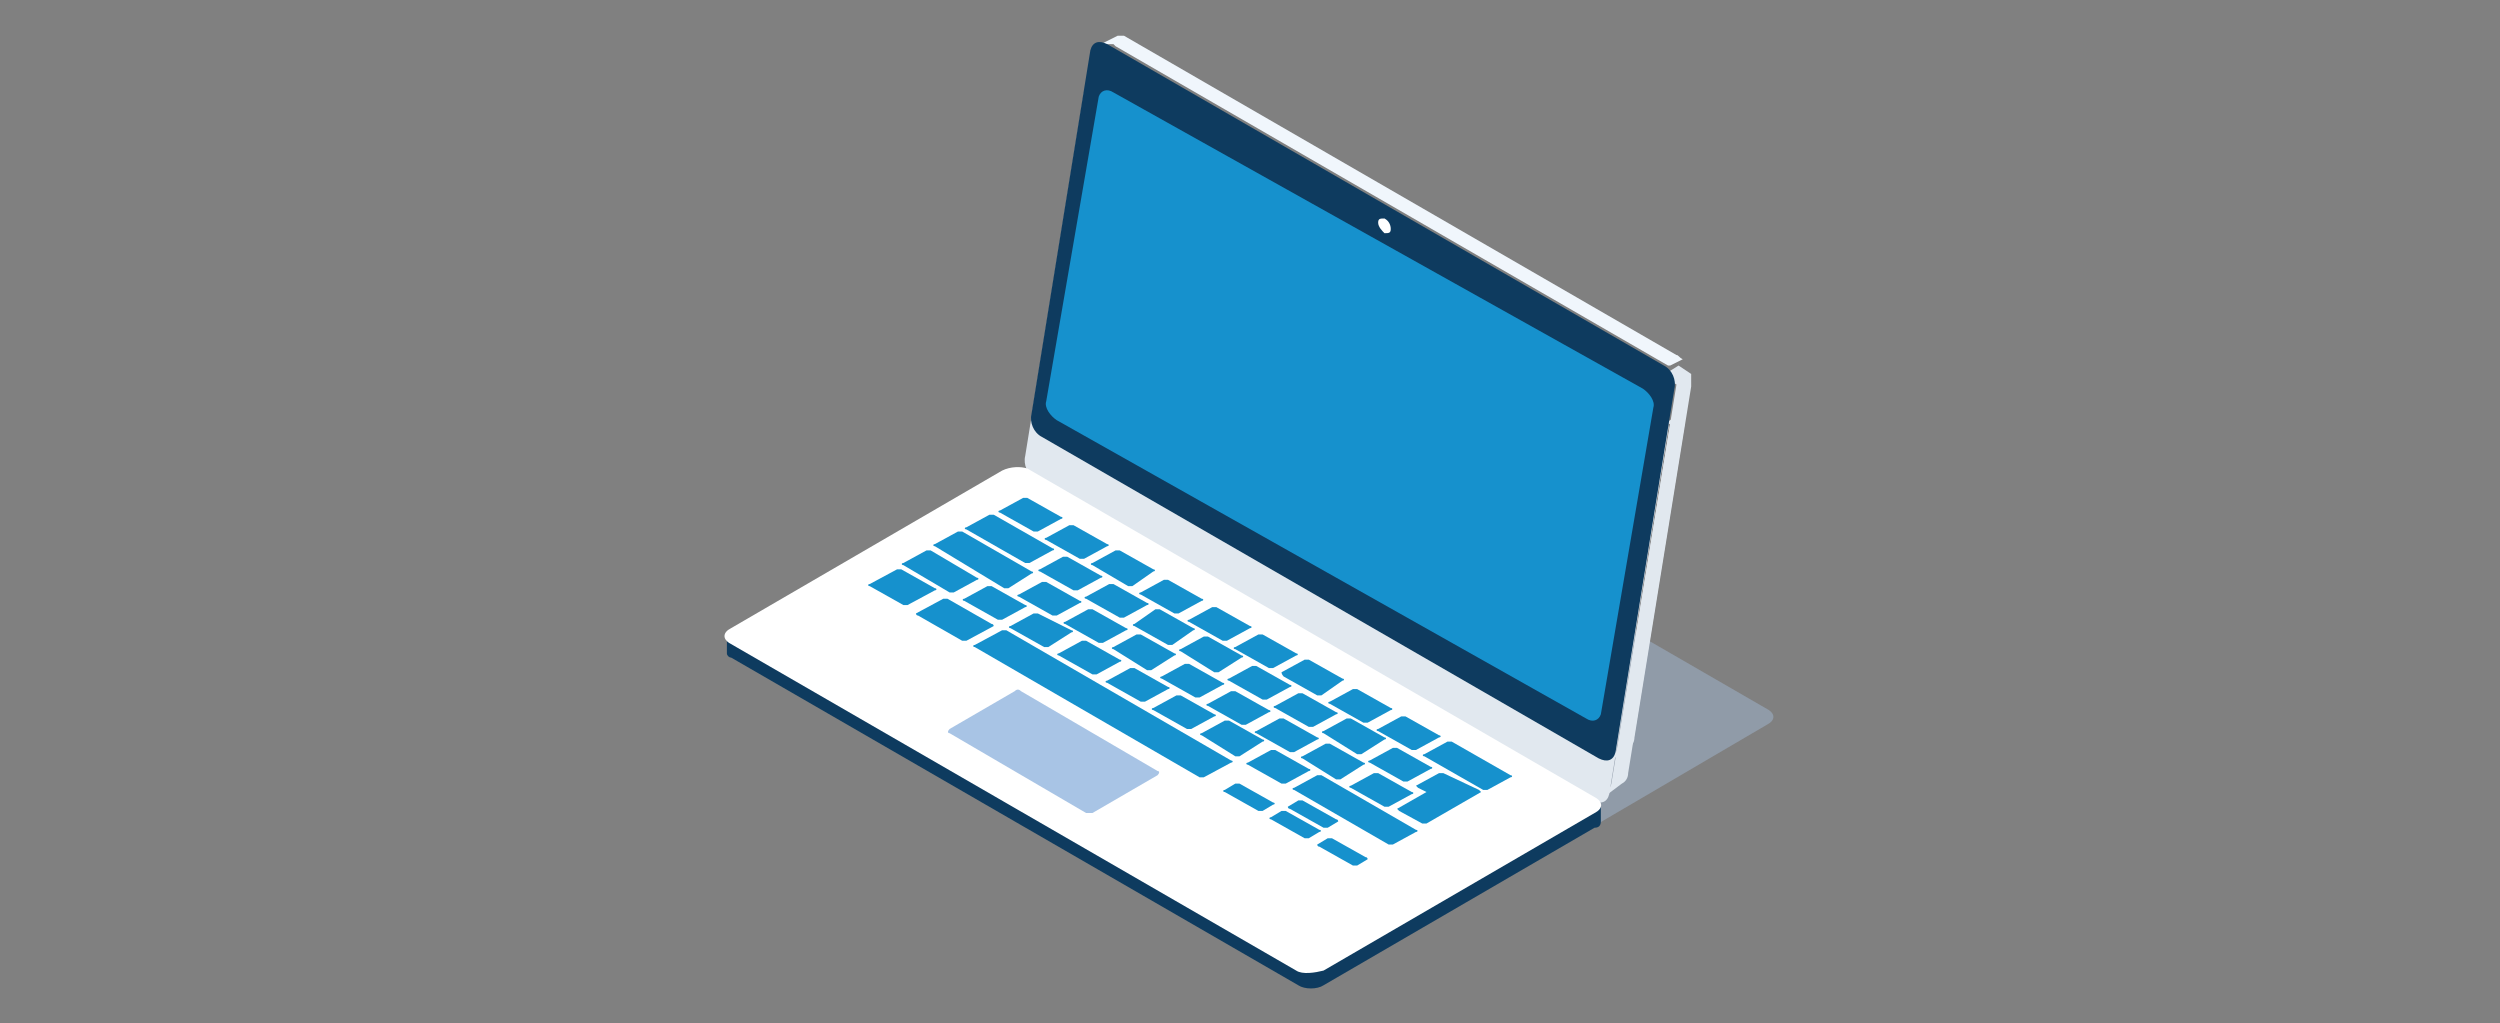 <?xml version="1.0" encoding="utf-8"?>
<!-- Generator: Adobe Illustrator 23.0.4, SVG Export Plug-In . SVG Version: 6.00 Build 0)  -->
<svg version="1.1" id="Layer_4" xmlns="http://www.w3.org/2000/svg" xmlns:xlink="http://www.w3.org/1999/xlink" x="0px" y="0px"
	 viewBox="0 0 119 48.7" style="enable-background:new 0 0 119 48.7;" xml:space="preserve">
<rect x="0" y="0" width="119" height="48.7" fill="#808080" stroke="none"/>
<style type="text/css">
	.st0{opacity:0.4;fill:#A8C4E5;}
	.st1{fill:#E1E8EF;}
	.st2{fill:#F0F6FC;}
	.st3{fill:#0E3B5F;}
	.st4{fill:#1691CD;}
	.st5{fill:#FFFFFF;}
	.st6{fill:#A8C4E5;}
</style>
<g>
	<path class="st0" d="M70,42.1L43,26.5c-0.3-0.2-0.3-0.5,0.1-0.7l12.9-7.5c0.4-0.2,0.9-0.2,1.2-0.1l27,15.6c0.3,0.2,0.3,0.5-0.1,0.7
		L71.3,42C70.9,42.2,70.3,42.3,70,42.1z"/>
	<path class="st1" d="M80.2,19.9C80.2,19.9,80.2,19.9,80.2,19.9C80.2,19.9,80.2,19.9,80.2,19.9C80.2,19.9,80.2,19.9,80.2,19.9
		C80.2,19.9,80.2,19.9,80.2,19.9C80.2,19.9,80.2,19.9,80.2,19.9C80.2,19.8,80.2,19.8,80.2,19.9c0-0.1,0-0.1,0-0.1c0,0,0,0,0,0
		c0,0,0,0,0,0c0,0,0,0,0,0c0,0,0,0,0,0c0,0,0,0,0,0c0,0,0,0,0,0c0,0,0,0,0,0c0,0,0,0,0,0c0,0,0,0,0,0c0,0,0,0,0,0c0,0,0,0,0,0
		c0,0,0,0,0,0c0,0,0,0,0,0c0,0,0,0,0,0c0,0,0,0,0,0c0,0,0,0,0,0c0,0,0,0,0,0c0,0,0,0,0,0c0,0,0,0,0,0c0,0,0,0,0,0c0,0,0,0,0,0
		c0,0,0,0,0,0c0,0,0,0,0,0c0,0,0,0,0,0c0,0,0,0,0,0c0,0,0,0,0,0c0,0,0,0,0,0c0,0,0,0,0,0c0,0,0,0,0,0c0,0,0,0,0,0c0,0,0,0,0,0
		c0,0,0,0,0,0c0,0,0,0,0,0c0,0,0,0,0,0c0,0,0,0,0,0c0,0,0,0,0,0c0,0,0,0,0,0c0,0,0,0,0,0c0,0,0,0,0,0c0,0,0,0,0,0c0,0,0,0,0,0
		c0,0,0,0,0,0c0,0,0,0,0,0c0,0,0,0,0,0c0,0,0,0,0,0c0,0,0,0,0,0c0,0,0,0,0,0c0,0,0,0,0,0c0,0,0,0,0,0c0,0,0,0,0,0c0,0,0,0,0,0
		c0,0,0,0,0,0c0,0,0,0,0,0c0,0,0,0,0,0c0,0,0,0,0,0c0,0,0,0,0,0c0,0,0,0,0,0c0,0,0,0,0,0c0,0,0,0,0,0c0,0-0.1-0.1-0.1-0.1l-0.8,0.4
		c0,0,0.2,0.1,0.2,0.1c0,0,0,0,0,0c0,0,0,0,0,0c0,0,0,0,0,0c0,0,0,0,0,0c0,0,0,0,0,0l0,0c0,0,0,0,0,0c0,0,0,0,0,0c0,0,0,0,0,0
		c0,0,0,0,0,0c0,0,0,0,0,0c0,0,0,0,0,0c0,0,0,0,0,0c0,0,0,0,0,0c0,0,0,0,0,0c0,0,0,0,0,0c0,0,0,0,0,0c0,0,0,0,0,0c0,0,0,0,0,0
		c0,0,0,0,0,0c0,0,0,0,0,0c0,0,0,0,0,0c0,0,0,0,0,0c0,0,0,0,0,0c0,0,0,0,0,0c0,0,0,0,0,0c0,0,0,0,0,0c0,0,0,0,0,0c0,0,0,0,0,0
		c0,0,0,0,0,0c0,0,0,0,0,0c0,0,0,0,0,0c0,0,0,0,0,0c0,0,0,0,0,0c0,0,0,0,0,0c0,0,0,0,0,0c0,0,0,0,0,0c0,0,0,0,0,0c0,0,0,0,0,0
		c0,0,0,0,0,0c0,0,0,0,0,0c0,0,0,0,0,0c0,0,0,0,0,0l-2.8,17.1c0,0.1-0.3,0.6-0.3,0.6l0.8-0.6c0.2-0.1,0.3-0.3,0.3-0.5l2.7-16.7
		c0-0.1,0-0.2,0-0.2C80.2,20,80.2,20,80.2,19.9C80.2,20,80.2,20,80.2,19.9C80.2,20,80.2,20,80.2,19.9C80.2,20,80.2,20,80.2,19.9
		C80.2,20,80.2,20,80.2,19.9C80.2,20,80.2,20,80.2,19.9C80.2,19.9,80.2,19.9,80.2,19.9C80.2,19.9,80.2,19.9,80.2,19.9z"/>
	<g>
		<g>
			<path class="st1" d="M78.9,19.4c0.4,0.2,0.6,0.7,0.5,1.1l-2.8,17.3c-0.1,0.4-0.4,0.5-0.8,0.3L49.3,22.8c-0.4-0.2-0.6-0.7-0.5-1.1
				l2.8-17.3C51.7,4,52,3.9,52.4,4.1L78.9,19.4z"/>
		</g>
	</g>
	<path class="st2" d="M79.8,16.9L53.5,1.7l0,0c0,0,0,0,0,0l0,0c0,0,0,0,0,0c0,0-0.1,0-0.1,0c0,0,0,0,0,0c0,0,0,0,0,0c0,0,0,0,0,0
		c0,0,0,0,0,0c0,0,0,0,0,0c0,0,0,0,0,0c0,0,0,0,0,0c0,0,0,0,0,0c0,0,0,0,0,0c0,0,0,0,0,0c0,0,0,0,0,0c0,0,0,0,0,0c0,0,0,0,0,0
		c0,0,0,0,0,0c0,0,0,0,0,0c0,0,0,0,0,0c0,0,0,0,0,0c0,0,0,0,0,0c0,0,0,0,0,0c0,0,0,0,0,0c0,0,0,0,0,0c0,0,0,0,0,0c0,0,0,0,0,0
		c0,0,0,0,0,0c0,0,0,0-0.1,0c0,0,0,0,0,0c0,0,0,0,0,0c0,0,0,0-0.1,0l-0.8,0.4c0,0,0,0,0.1,0c0,0,0,0,0,0c0,0,0,0,0,0c0,0,0,0,0,0
		c0,0,0,0,0,0c0,0,0,0,0.1,0c0,0,0,0,0,0c0,0,0,0,0.1,0c0,0,0,0,0,0c0,0,0,0,0.1,0c0,0,0,0,0,0c0,0,0,0,0.1,0c0,0,0,0,0,0
		c0,0,0,0,0.1,0c0,0,0,0,0,0c0,0,0,0,0,0l0.1,0.1l0,0l26.3,15.2c0,0,0.1,0,0.1,0l0.6-0.3C79.9,17,79.9,16.9,79.8,16.9z M53.3,1.7
		L53.3,1.7L53.3,1.7L53.3,1.7z"/>
	<path class="st1" d="M80.5,17.9C80.5,17.9,80.5,17.9,80.5,17.9C80.5,17.9,80.5,17.9,80.5,17.9C80.5,17.9,80.5,17.9,80.5,17.9
		C80.5,17.8,80.5,17.8,80.5,17.9C80.5,17.8,80.5,17.8,80.5,17.9C80.5,17.8,80.5,17.8,80.5,17.9c0-0.1,0-0.1,0-0.1c0,0,0,0,0,0
		c0,0,0,0,0,0c0,0,0,0,0,0c0,0,0,0,0,0c0,0,0,0,0,0c0,0,0,0,0,0c0,0,0,0,0,0c0,0,0,0,0,0c0,0,0,0,0,0c0,0,0,0,0,0c0,0,0,0,0,0
		c0,0,0,0,0,0c0,0,0,0,0,0c0,0,0,0,0,0c0,0,0,0,0,0c0,0,0,0,0,0c0,0,0,0,0,0c0,0,0,0,0,0c0,0,0,0,0,0c0,0,0,0,0,0c0,0,0,0,0,0
		c0,0,0,0,0,0s0,0,0,0c0,0,0,0,0,0c0,0,0,0,0,0c0,0,0,0,0,0c0,0,0,0,0,0c0,0,0,0,0,0c0,0,0,0,0,0c0,0,0,0,0,0c0,0,0,0,0,0
		c0,0,0,0,0,0c0,0,0,0,0,0c0,0,0,0,0,0c0,0,0,0,0,0c0,0,0,0,0,0c0,0,0,0,0,0c0,0,0,0,0,0c0,0,0,0,0,0c0,0,0,0,0,0c0,0,0,0,0,0
		c0,0,0,0,0,0c0,0,0,0,0,0c0,0,0,0,0,0c0,0,0,0,0,0c0,0,0,0,0,0c0,0,0,0,0,0c0,0,0,0,0,0c0,0,0,0,0,0c0,0,0,0,0,0c0,0,0,0,0,0
		c0,0,0,0,0,0c0,0,0,0,0,0c0,0,0,0,0,0c0,0,0,0,0,0c0,0,0,0,0,0c0,0,0,0,0,0c0,0,0,0,0,0c0,0,0,0,0,0c0,0-0.6-0.4-0.6-0.4l-0.8,0.5
		c0,0,0.7,0.4,0.7,0.4c0,0,0,0,0,0c0,0,0,0,0,0c0,0,0,0,0,0c0,0,0,0,0,0c0,0,0,0,0,0h0c0,0,0,0,0,0c0,0,0,0,0,0c0,0,0,0,0,0
		c0,0,0,0,0,0c0,0,0,0,0,0c0,0,0,0,0,0c0,0,0,0,0,0c0,0,0,0,0,0c0,0,0,0,0,0c0,0,0,0,0,0c0,0,0,0,0,0c0,0,0,0,0,0c0,0,0,0,0,0
		c0,0,0,0,0,0c0,0,0,0,0,0c0,0,0,0,0,0c0,0,0,0,0,0c0,0,0,0,0,0c0,0,0,0,0,0c0,0,0,0,0,0c0,0,0,0,0,0c0,0,0,0,0,0c0,0,0,0,0,0
		c0,0,0,0,0,0c0,0,0,0,0,0c0,0,0,0,0,0c0,0,0,0,0,0c0,0,0,0,0,0c0,0,0,0,0,0c0,0,0,0,0,0c0,0,0,0,0,0c0,0,0,0,0,0c0,0,0,0,0,0
		c0,0,0,0,0,0c0,0,0,0,0,0c0,0,0,0,0,0c0,0,0,0,0,0L77,35.6c0,0.1-0.3,0.6-0.3,0.6l0.8-0.6c0.2-0.1,0.3-0.3,0.3-0.5l2.7-16.7
		c0-0.1,0-0.2,0-0.2C80.5,18,80.5,18,80.5,17.9C80.5,18,80.5,18,80.5,17.9C80.5,18,80.5,18,80.5,17.9C80.5,18,80.5,18,80.5,17.9
		C80.5,18,80.5,18,80.5,17.9C80.5,18,80.5,17.9,80.5,17.9C80.5,17.9,80.5,17.9,80.5,17.9C80.5,17.9,80.5,17.9,80.5,17.9z"/>
	<g>
		<path class="st3" d="M79.2,17.4c0.4,0.2,0.6,0.7,0.5,1.1l-2.8,17.3c-0.1,0.4-0.4,0.5-0.8,0.3L49.6,20.8c-0.4-0.2-0.6-0.7-0.5-1.1
			l2.8-17.3C52,2,52.3,1.9,52.7,2.1L79.2,17.4z"/>
	</g>
	<g>
		<path class="st4" d="M78.2,18.5c0.3,0.2,0.6,0.6,0.5,0.9L76.2,34c-0.1,0.3-0.4,0.4-0.7,0.2L50.3,20c-0.3-0.2-0.6-0.6-0.5-0.9
			l2.5-14.5c0.1-0.3,0.4-0.4,0.7-0.2L78.2,18.5z"/>
	</g>
	<path class="st5" d="M66.2,10.9c0,0.2-0.1,0.2-0.3,0.2c-0.1-0.1-0.3-0.3-0.3-0.5c0-0.2,0.1-0.2,0.3-0.2
		C66.1,10.5,66.2,10.7,66.2,10.9z"/>
	<path class="st3" d="M76.2,39.1l0-0.8l-1,0.4l-0.2-0.5L49,23.2c-0.3-0.2-0.9-0.2-1.2,0.1l-11.2,6.4v-0.2l-2,0.8v0.8h0
		c0,0.1,0.1,0.2,0.2,0.2l27,15.6c0.3,0.2,0.9,0.2,1.2,0l12.9-7.5C76.1,39.4,76.2,39.3,76.2,39.1L76.2,39.1z"/>
	<path class="st5" d="M61.7,46.2l-27-15.6c-0.3-0.2-0.3-0.5,0.1-0.7l12.9-7.5c0.4-0.2,0.9-0.2,1.2-0.1L76,38
		c0.3,0.2,0.3,0.5-0.1,0.7l-12.9,7.5C62.6,46.3,62,46.4,61.7,46.2z"/>
	<path class="st6" d="M51.7,38.7l-6.5-3.8c-0.1,0-0.1-0.1,0-0.2l3.1-1.8c0.1-0.1,0.2-0.1,0.3,0l6.5,3.8c0.1,0,0.1,0.1,0,0.2
		l-3.1,1.8C51.9,38.7,51.7,38.7,51.7,38.7z"/>
	<g>
		<path class="st4" d="M49.4,25.3c0,0-0.1,0-0.2,0l-1.6-0.9c-0.1,0-0.1-0.1,0-0.1l1.1-0.6c0,0,0.1,0,0.2,0l1.6,0.9
			c0.1,0,0.1,0.1,0,0.1L49.4,25.3z"/>
		<path class="st4" d="M51.3,28.1c0,0-0.1,0-0.2,0l-1.6-0.9c-0.1,0-0.1-0.1,0-0.1l1.1-0.6c0,0,0.1,0,0.2,0l1.6,0.9
			c0.1,0,0.1,0.1,0,0.1L51.3,28.1z"/>
		<path class="st4" d="M50.3,29.3c0,0-0.1,0-0.2,0l-1.6-0.9c-0.1,0-0.1-0.1,0-0.1l1.1-0.6c0,0,0.1,0,0.2,0l1.6,0.9
			c0.1,0,0.1,0.1,0,0.1L50.3,29.3z"/>
		<path class="st4" d="M47.7,29.5c0,0-0.1,0-0.2,0l-1.6-0.9c-0.1,0-0.1-0.1,0-0.1l1.1-0.6c0,0,0.1,0,0.2,0l1.6,0.9
			c0.1,0,0.1,0.1,0,0.1L47.7,29.5z"/>
		<path class="st4" d="M43.2,28.8c0,0-0.1,0-0.2,0l-1.6-0.9c-0.1,0-0.1-0.1,0-0.1l1.3-0.7c0,0,0.1,0,0.2,0l1.6,0.9
			c0.1,0,0.1,0.1,0,0.1L43.2,28.8z"/>
		<path class="st4" d="M46,30.5c0,0-0.1,0-0.2,0l-2.1-1.2c-0.1,0-0.1-0.1-0.1-0.1l1.3-0.7c0,0,0.1,0,0.2,0l2.1,1.2
			c0.1,0,0.1,0.1,0.1,0.1L46,30.5z"/>
		<path class="st4" d="M60.1,38.6c0,0-0.1,0-0.2,0l-1.6-0.9c-0.1,0-0.1-0.1,0-0.1l0.5-0.3c0,0,0.1,0,0.2,0l1.6,0.9
			c0.1,0,0.1,0.1,0,0.1L60.1,38.6z"/>
		<path class="st4" d="M62.3,39.9c0,0-0.1,0-0.2,0l-1.6-0.9c-0.1,0-0.1-0.1,0-0.1l0.5-0.3c0,0,0.1,0,0.2,0l1.6,0.9
			c0.1,0,0.1,0.1,0,0.1L62.3,39.9z"/>
		<path class="st4" d="M64.6,41.2c0,0-0.1,0-0.2,0l-1.6-0.9c-0.1,0-0.1-0.1-0.1-0.1l0.5-0.3c0,0,0.1,0,0.2,0l1.6,0.9
			c0.1,0,0.1,0.1,0.1,0.1L64.6,41.2z"/>
		<path class="st4" d="M63.2,39.4c0,0-0.1,0-0.2,0l-1.6-0.9c-0.1,0-0.1-0.1-0.1-0.1l0.5-0.3c0,0,0.1,0,0.2,0l1.6,0.9
			c0.1,0,0.1,0.1,0.1,0.1L63.2,39.4z"/>
		<path class="st4" d="M57.3,37c0,0-0.1,0-0.2,0l-10.7-6.2c-0.1,0-0.1-0.1,0-0.1l1.3-0.7c0,0,0.1,0,0.2,0l10.7,6.2
			c0.1,0,0.1,0.1,0,0.1L57.3,37z"/>
		<path class="st4" d="M56.2,36C56.2,36,56.2,36,56.2,36l-8.6-4.9c0,0-0.1-0.1-0.1-0.1l0.1,0c0,0,0,0,0.1,0L56.2,36
			C56.2,36,56.3,36,56.2,36L56.2,36z"/>
		<path class="st4" d="M45.7,30C45.7,30,45.7,30,45.7,30l-1.3-0.7c0,0,0,0,0,0l0.1,0c0,0,0,0,0,0L45.7,30C45.8,30,45.8,30,45.7,30
			L45.7,30z"/>
		<polygon class="st4" points="42.5,28.1 42.5,28.1 42,27.7 42,27.7 42,27.7 42.1,27.7 42.6,28 42.6,28 		"/>
		<path class="st4" d="M49.9,30.8c0,0-0.1,0-0.2,0l-1.6-0.9c-0.1,0-0.1-0.1,0-0.1l1.1-0.6c0,0,0.1,0,0.2,0L51,30
			c0.1,0,0.1,0.1,0,0.1L49.9,30.8z"/>
		<path class="st4" d="M52.2,32.1c0,0-0.1,0-0.2,0l-1.6-0.9c-0.1,0-0.1-0.1,0-0.1l1.1-0.6c0,0,0.1,0,0.2,0l1.6,0.9
			c0.1,0,0.1,0.1,0,0.1L52.2,32.1z"/>
		<path class="st4" d="M54.5,33.4c0,0-0.1,0-0.2,0l-1.6-0.9c-0.1,0-0.1-0.1,0-0.1l1.1-0.6c0,0,0.1,0,0.2,0l1.6,0.9
			c0.1,0,0.1,0.1,0,0.1L54.5,33.4z"/>
		<path class="st4" d="M56.7,34.7c0,0-0.1,0-0.2,0l-1.6-0.9c-0.1,0-0.1-0.1,0-0.1l1.1-0.6c0,0,0.1,0,0.2,0l1.6,0.9
			c0.1,0,0.1,0.1,0,0.1L56.7,34.7z"/>
		<path class="st4" d="M59,36c0,0-0.1,0-0.2,0L57.2,35c-0.1,0-0.1-0.1,0-0.1l1.1-0.6c0,0,0.1,0,0.2,0l1.6,0.9c0.1,0,0.1,0.1,0,0.1
			L59,36z"/>
		<path class="st4" d="M61.2,37.3c0,0-0.1,0-0.2,0l-1.6-0.9c-0.1,0-0.1-0.1,0-0.1l1.1-0.6c0,0,0.1,0,0.2,0l1.6,0.9
			c0.1,0,0.1,0.1,0,0.1L61.2,37.3z"/>
		<path class="st4" d="M66.3,40.2c0,0-0.1,0-0.2,0l-4.5-2.6c-0.1,0-0.1-0.1,0-0.1l1.1-0.6c0,0,0.1,0,0.2,0l4.5,2.6
			c0.1,0,0.1,0.1,0,0.1L66.3,40.2z"/>
		<path class="st4" d="M52.5,30.6c0,0-0.1,0-0.2,0l-1.6-0.9c-0.1,0-0.1-0.1,0-0.1l1.1-0.6c0,0,0.1,0,0.2,0l1.6,0.9
			c0.1,0,0.1,0.1,0,0.1L52.5,30.6z"/>
		<path class="st4" d="M54.8,31.9c0,0-0.1,0-0.2,0L53,30.9c-0.1,0-0.1-0.1,0-0.1l1.1-0.6c0,0,0.1,0,0.2,0l1.6,0.9
			c0.1,0,0.1,0.1,0,0.1L54.8,31.9z"/>
		<path class="st4" d="M57.1,33.2c0,0-0.1,0-0.2,0l-1.6-0.9c-0.1,0-0.1-0.1,0-0.1l1.1-0.6c0,0,0.1,0,0.2,0l1.6,0.9
			c0.1,0,0.1,0.1,0,0.1L57.1,33.2z"/>
		<path class="st4" d="M59.3,34.5c0,0-0.1,0-0.2,0l-1.6-0.9c-0.1,0-0.1-0.1,0-0.1l1.1-0.6c0,0,0.1,0,0.2,0l1.6,0.9
			c0.1,0,0.1,0.1,0,0.1L59.3,34.5z"/>
		<path class="st4" d="M61.6,35.8c0,0-0.1,0-0.2,0l-1.6-0.9c-0.1,0-0.1-0.1,0-0.1l1.1-0.6c0,0,0.1,0,0.2,0l1.6,0.9
			c0.1,0,0.1,0.1,0,0.1L61.6,35.8z"/>
		<path class="st4" d="M63.8,37.1c0,0-0.1,0-0.2,0L62,36.1c-0.1,0-0.1-0.1,0-0.1l1.1-0.6c0,0,0.1,0,0.2,0l1.6,0.9
			c0.1,0,0.1,0.1,0,0.1L63.8,37.1z"/>
		<path class="st4" d="M66.1,38.4c0,0-0.1,0-0.2,0l-1.6-0.9c-0.1,0-0.1-0.1,0-0.1l1.1-0.6c0,0,0.1,0,0.2,0l1.6,0.9
			c0.1,0,0.1,0.1,0,0.1L66.1,38.4z"/>
		<path class="st4" d="M53.5,29.4c0,0-0.1,0-0.2,0l-1.6-0.9c-0.1,0-0.1-0.1,0-0.1l1.1-0.6c0,0,0.1,0,0.2,0l1.6,0.9
			c0.1,0,0.1,0.1,0,0.1L53.5,29.4z"/>
		<path class="st4" d="M55.8,30.7c0,0-0.1,0-0.2,0l-1.6-0.9c-0.1,0-0.1-0.1,0-0.1L55,29c0,0,0.1,0,0.2,0l1.6,0.9
			c0.1,0,0.1,0.1,0,0.1L55.8,30.7z"/>
		<path class="st4" d="M58,32c0,0-0.1,0-0.2,0L56.2,31c-0.1,0-0.1-0.1,0-0.1l1.1-0.6c0,0,0.1,0,0.2,0l1.6,0.9c0.1,0,0.1,0.1,0,0.1
			L58,32z"/>
		<path class="st4" d="M60.3,33.3c0,0-0.1,0-0.2,0l-1.6-0.9c-0.1,0-0.1-0.1,0-0.1l1.1-0.6c0,0,0.1,0,0.2,0l1.6,0.9
			c0.1,0,0.1,0.1,0,0.1L60.3,33.3z"/>
		<path class="st4" d="M62.5,34.6c0,0-0.1,0-0.2,0l-1.6-0.9c-0.1,0-0.1-0.1,0-0.1l1.1-0.6c0,0,0.1,0,0.2,0l1.6,0.9
			c0.1,0,0.1,0.1,0,0.1L62.5,34.6z"/>
		<path class="st4" d="M64.8,35.9c0,0-0.1,0-0.2,0L63,34.9c-0.1,0-0.1-0.1,0-0.1l1.1-0.6c0,0,0.1,0,0.2,0l1.6,0.9
			c0.1,0,0.1,0.1,0,0.1L64.8,35.9z"/>
		<path class="st4" d="M67,37.2c0,0-0.1,0-0.2,0l-1.6-0.9c-0.1,0-0.1-0.1,0-0.1l1.1-0.6c0,0,0.1,0,0.2,0l1.6,0.9
			c0.1,0,0.1,0.1,0,0.1L67,37.2z"/>
		<path class="st4" d="M49,26.8c0,0-0.1,0-0.2,0L46,25.2c-0.1,0-0.1-0.1,0-0.1l1.1-0.6c0,0,0.1,0,0.2,0l2.8,1.6c0.1,0,0.1,0.1,0,0.1
			L49,26.8z"/>
		<path class="st4" d="M70.8,37.6c0,0-0.1,0-0.2,0L67.8,36c-0.1,0-0.1-0.1,0-0.1l1.1-0.6c0,0,0.1,0,0.2,0l2.8,1.6
			c0.1,0,0.1,0.1,0,0.1L70.8,37.6z"/>
		<path class="st4" d="M48,28c0,0-0.1,0-0.2,0L44.5,26c-0.1,0-0.1-0.1,0-0.1l1.1-0.6c0,0,0.1,0,0.2,0l3.3,1.9c0.1,0,0.1,0.1,0,0.1
			L48,28z"/>
		<path class="st4" d="M45.4,28.2c0,0-0.1,0-0.2,0l-2.2-1.3c-0.1,0-0.1-0.1,0-0.1l1.1-0.6c0,0,0.1,0,0.2,0l2.2,1.3
			c0.1,0,0.1,0.1,0,0.1L45.4,28.2z"/>
		<path class="st4" d="M51.6,26.6c0,0-0.1,0-0.2,0l-1.6-0.9c-0.1,0-0.1-0.1,0-0.1l1.1-0.6c0,0,0.1,0,0.2,0l1.6,0.9
			c0.1,0,0.1,0.1,0,0.1L51.6,26.6z"/>
		<path class="st4" d="M53.9,27.9c0,0-0.1,0-0.2,0L52,26.9c-0.1,0-0.1-0.1,0-0.1l1.1-0.6c0,0,0.1,0,0.2,0l1.6,0.9
			c0.1,0,0.1,0.1,0,0.1L53.9,27.9z"/>
		<path class="st4" d="M56.1,29.2c0,0-0.1,0-0.2,0l-1.6-0.9c-0.1,0-0.1-0.1,0-0.1l1.1-0.6c0,0,0.1,0,0.2,0l1.6,0.9
			c0.1,0,0.1,0.1,0,0.1L56.1,29.2z"/>
		<path class="st4" d="M58.4,30.5c0,0-0.1,0-0.2,0l-1.6-0.9c-0.1,0-0.1-0.1,0-0.1l1.1-0.6c0,0,0.1,0,0.2,0l1.6,0.9
			c0.1,0,0.1,0.1,0,0.1L58.4,30.5z"/>
		<path class="st4" d="M60.6,31.8c0,0-0.1,0-0.2,0l-1.6-0.9c-0.1,0-0.1-0.1,0-0.1l1.1-0.6c0,0,0.1,0,0.2,0l1.6,0.9
			c0.1,0,0.1,0.1,0,0.1L60.6,31.8z"/>
		<path class="st4" d="M62.9,33.1c0,0-0.1,0-0.2,0l-1.6-0.9C61,32.1,61,32,61,32l1.1-0.6c0,0,0.1,0,0.2,0l1.6,0.9
			c0.1,0,0.1,0.1,0,0.1L62.9,33.1z"/>
		<path class="st4" d="M65.1,34.4c0,0-0.1,0-0.2,0l-1.6-0.9c-0.1,0-0.1-0.1,0-0.1l1.1-0.6c0,0,0.1,0,0.2,0l1.6,0.9
			c0.1,0,0.1,0.1,0,0.1L65.1,34.4z"/>
		<path class="st4" d="M67.4,35.7c0,0-0.1,0-0.2,0l-1.6-0.9c-0.1,0-0.1-0.1,0-0.1l1.1-0.6c0,0,0.1,0,0.2,0l1.6,0.9
			c0.1,0,0.1,0.1,0,0.1L67.4,35.7z"/>
		<path class="st4" d="M68.7,36.8C68.7,36.8,68.7,36.8,68.7,36.8c-0.1,0-0.2,0-0.2,0l-1.1,0.6c0,0,0,0,0,0c0,0,0,0,0.1,0.1l0.4,0.2
			l-1.4,0.8c0,0,0,0,0,0c0,0,0,0,0.1,0.1l1.1,0.6c0,0,0.1,0,0.1,0c0,0,0.1,0,0.1,0l2.6-1.5c0,0,0,0,0,0c0,0,0,0-0.1-0.1L68.7,36.8z"
			/>
		<path class="st4" d="M45.1,27.7C45.1,27.7,45.1,27.7,45.1,27.7l-1.3-0.7c0,0,0,0,0,0l0.1,0c0,0,0,0,0,0L45.1,27.7
			C45.2,27.6,45.2,27.6,45.1,27.7L45.1,27.7z"/>
	</g>
</g>
</svg>
